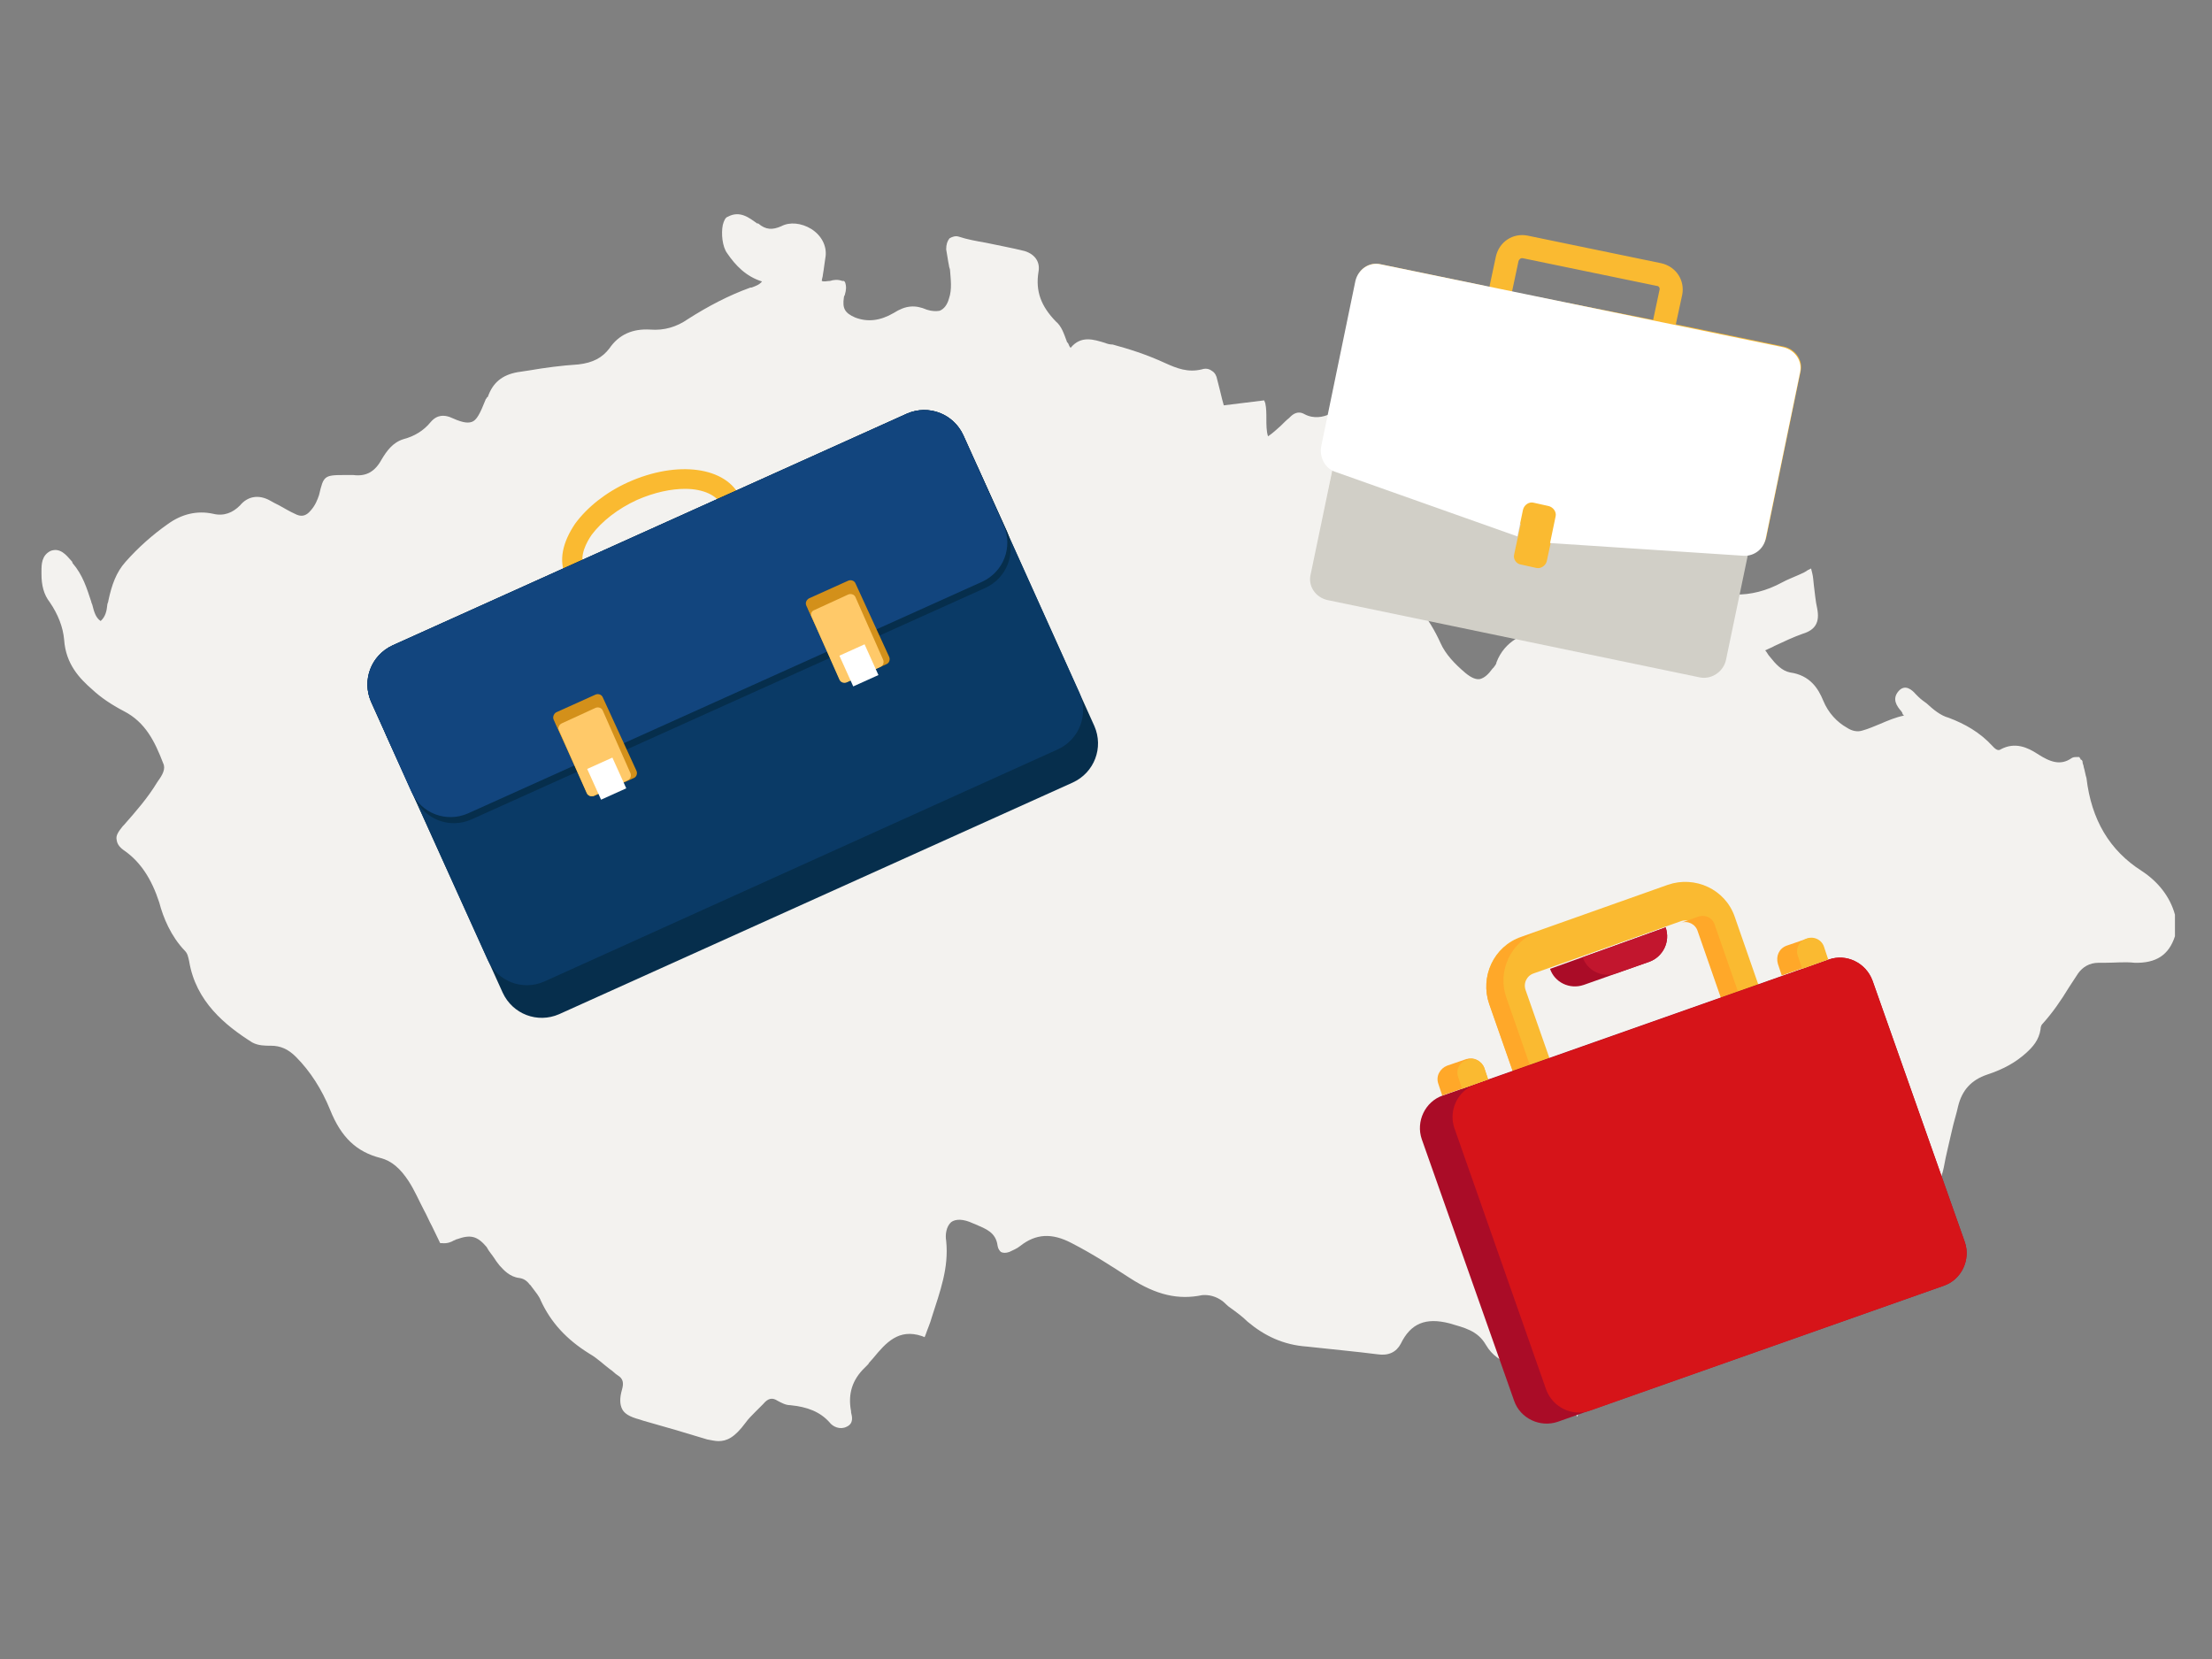 <?xml version="1.0" encoding="UTF-8"?>
<svg xmlns="http://www.w3.org/2000/svg" xmlns:xlink="http://www.w3.org/1999/xlink" version="1.1" id="Layer_1" x="0px" y="0px" viewBox="0 0 400 300" style="enable-background:new 0 0 400 300;" xml:space="preserve">
<rect x="0" y="0" width="400" height="300" fill="#808080" stroke="none"/>
<style type="text/css">
	.st0{fill:#F3F2EF;}
	.st1{fill:none;}
	.st2{fill:#FABA31;}
	.st3{fill:#062E4C;}
	.st4{fill:#0A3A66;}
	.st5{fill:#12457E;}
	.st6{fill:#D3901A;}
	.st7{fill:#FFC969;}
	.st8{fill:#FFFFFF;}
	.st9{fill:#D1CFC7;}
	.st10{fill:#AA0C27;}
	.st11{fill:#C2162E;}
	.st12{fill:#FFA829;}
	.st13{fill:#D61419;}
</style>
<g>
	<path class="st0" d="M129.9,260.6c-0.6,0-1.4-0.2-2-0.3c-3.9-1.2-7.7-2.3-11.6-3.4l-0.6-0.2c-1.9-0.5-2.8-1.1-3.2-1.9   s-0.5-1.9,0-3.6c0.3-1.1,0.2-1.9-0.8-2.5c-0.5-0.3-0.9-0.8-1.4-1.1c-1.2-0.9-2.3-2-3.7-2.8c-4.2-2.6-7-5.7-8.8-9.6   c-0.3-0.8-0.9-1.5-1.5-2.3c-0.2-0.2-0.3-0.5-0.5-0.6c-0.6-0.8-1.2-1.1-1.9-1.2c-1.7-0.2-2.8-1.4-3.6-2.3c-0.2-0.3-0.5-0.6-0.8-1.1   c-0.5-0.8-1.1-1.4-1.5-2.2c-1.7-2-2.9-2.3-5.4-1.4c-0.2,0-0.3,0.2-0.5,0.2c-0.5,0.3-1.2,0.6-2.2,0.5h-0.3l-1.5-3.1   c-0.5-0.9-0.9-1.9-1.4-2.8c-0.9-1.7-1.7-3.6-2.8-5.3c-1.5-2.3-3.1-3.7-5.1-4.2c-4.3-1.1-7.1-3.7-9.1-8.7c-1.5-3.7-3.6-7-6.2-9.6   c-1.4-1.4-2.8-2-4.5-2c-1.1,0-2.3,0-3.4-0.6c-4.9-3.1-10.2-7.4-11.4-14.7c-0.2-0.9-0.3-1.4-0.8-1.9c-2.5-2.6-3.9-6-4.6-8.7   c-1.4-4.3-3.4-7.3-6.2-9.3c-0.9-0.6-1.4-1.2-1.5-2c-0.2-0.8,0.3-1.5,1.1-2.5l0.2-0.2c2.2-2.5,4.3-4.9,6-7.7l0.2-0.3   c0.8-1.1,1.4-2.2,0.9-3.2c-1.5-3.9-3.2-7.4-7.1-9.4c-2.3-1.2-4.2-2.5-5.7-3.9c-2.3-2-4.8-4.6-5.1-9c-0.2-2.3-1.1-4.6-2.6-6.8   c-1.1-1.4-1.5-3.1-1.5-5.1c0-0.2,0-0.3,0-0.5c0-1.2,0-2.9,1.7-3.7c1.7-0.6,2.8,0.8,3.6,1.7c0.2,0.2,0.3,0.3,0.3,0.5   c1.9,2.2,2.6,4.6,3.4,7c0,0.2,0.2,0.5,0.2,0.6c0.3,1.2,0.6,2.3,1.5,2.9c0.9-0.8,1.1-1.9,1.2-2.9c0-0.3,0.2-0.5,0.2-0.8   c0.6-2.8,1.4-5.1,3.1-7c2.3-2.6,4.9-4.9,7.6-6.8c2.6-1.9,5.4-2.5,8.2-1.9c2,0.5,3.6-0.2,4.9-1.5c1.4-1.7,3.4-2,5.4-0.9   c0.5,0.3,1.1,0.6,1.7,0.9c0.9,0.5,1.9,1.1,2.8,1.5c1.1,0.6,2,0.5,2.9-0.6c0.8-0.9,1.2-1.9,1.5-2.8c0.8-3.4,0.9-3.6,4.5-3.6   c0.2,0,0.3,0,0.5,0c0.3,0,0.8,0,1.2,0c2.3,0.3,3.9-0.6,5.1-2.8c0.9-1.5,2-3.1,4-3.7c1.9-0.5,3.6-1.5,4.9-3.1   c1.2-1.4,2.5-1.2,3.4-0.9c2,0.9,3.1,1.2,4,0.9c0.9-0.3,1.5-1.5,2.5-4c0-0.2,0.2-0.2,0.2-0.3c0,0,0-0.2,0.2-0.2   c0.9-2.6,2.6-4,5.4-4.5l2-0.3c2.9-0.5,5.9-0.9,9-1.1c2.6-0.3,4.3-1.2,5.6-2.9c1.7-2.5,4.2-3.6,7.4-3.4c2.5,0.2,4.8-0.5,6.8-1.9   c3.6-2.3,7.4-4.3,11.3-5.7h0.2c0.8-0.3,1.4-0.5,1.9-1.1c-2.9-0.9-4.8-2.9-6.3-5.1c-0.9-1.2-1.1-3.6-0.8-5.1   c0.2-0.8,0.5-1.4,0.9-1.5c2.2-1.2,3.9,0.2,5.3,1.2h0.2c1.4,1.2,2.6,1.2,4.2,0.5c1.5-0.8,3.6-0.6,5.4,0.5c1.9,1.2,2.8,3.1,2.6,4.9   c-0.2,1.2-0.3,2.3-0.5,3.4c0,0.3-0.2,0.8-0.2,1.1c0.5,0.2,0.9,0,1.5,0c0.6-0.2,1.4-0.3,2.2,0h0.3l0.2,0.2c0.3,0.8,0.2,1.5,0,2.2   c0,0.2-0.2,0.3-0.2,0.6c-0.3,2,0.2,2.8,2,3.6c2.3,0.9,4.6,0.6,7-0.8c2.2-1.4,3.9-1.5,6-0.6c0.9,0.3,1.7,0.3,2.3,0.2   c0.8-0.3,1.4-1.1,1.7-2.2c0.6-1.7,0.3-3.6,0.2-5.1c0-0.3-0.2-0.6-0.2-0.9c-0.2-0.9-0.3-1.9-0.5-2.9c0-0.9,0.2-1.5,0.6-2   c0.5-0.3,1.1-0.5,1.7-0.3c1.5,0.5,3.2,0.8,4.9,1.1c2.3,0.5,4.6,0.9,7,1.5c1.9,0.6,2.8,2,2.5,3.7c-0.6,3.6,0.5,6.3,3.1,9   c1.1,0.9,1.5,2.3,2,3.6c0,0.2,0.2,0.3,0.2,0.3c0.2,0.3,0.2,0.6,0.5,0.9c1.9-2.3,4.2-1.5,6.2-0.9c0.5,0.2,0.9,0.3,1.4,0.3   c2.9,0.8,5.9,1.7,9.6,3.4c2,0.9,4,1.7,6.5,1.1c0.9-0.3,1.5,0,1.9,0.3c0.5,0.3,0.8,0.9,0.9,1.5c0.3,1.2,0.6,2.3,0.9,3.6l0.3,1.1   l7.3-0.9l0.2,0.5c0.2,0.9,0.2,1.9,0.2,2.8c0,1.1,0,2.3,0.3,3.2c0.9-0.6,1.5-1.2,2.3-1.9c0.5-0.5,1.1-1.1,1.5-1.4l0.2-0.2   c0.5-0.5,1.4-1.2,2.6-0.5c1.7,0.9,3.4,0.5,4.5,0c4.3-2,7.7,0.3,9.7,2.3c2.2,2,2.3,3.9,0.8,6.5c-1.7,2.8-4,5.1-7.1,7.1   c-0.9,0.5-1.9,1.2-2.6,1.9c-0.8,0.6-0.9,1.2-0.8,2c0.6,2,3.9,4.5,5.9,4.3c1.2,0,2.3,0.5,3.1,1.5c0.9,1.2,1.9,2.5,2.9,3.7   c2.9,3.7,6.2,7.6,8.2,12.1c0.9,2,2.5,3.7,4.5,5.4c1.1,0.9,1.9,1.2,2.6,1.1c0.8-0.2,1.5-0.8,2.3-1.9l0.2-0.2   c0.2-0.3,0.5-0.6,0.5-0.9c1.5-4,5.1-5.3,7.6-5.9c2.3-0.6,4.5-1.2,6.3-1.9c0.9-0.3,1.4-0.8,1.5-1.1c0.2-0.5-0.2-1.1-0.8-1.9   c-0.8-0.9-1.5-1.7-2.3-2.6c-0.3-0.3-0.6-0.8-0.9-1.1c-1.9-2.2-4-4.6-5.1-7.9c-0.5-1.4-1.1-2.9,0.2-4.5c1.1-1.4,2.6-1.1,3.7-0.8   c0.2,0,0.5,0.2,0.6,0.2c0.9,0.2,1.7,0.5,2.5,0.8h0.2c2.8,1.1,5.7,2.5,9.3,4.8c1.5,0.9,3.1,2,4.8,3.1c2.2,1.4,4.2,2.8,6.5,4   c6.2,3.2,11.9,3.4,17.6,0.3c0.9-0.5,2-0.9,3.1-1.4c0.5-0.2,1.1-0.5,1.5-0.8l0.6-0.3l0.2,0.8c0.2,0.8,0.2,1.4,0.3,2.2   c0.2,1.5,0.3,2.9,0.6,4.2c0.5,2.5-0.3,3.9-2.6,4.6c-1.7,0.6-3.4,1.4-5.1,2.2c-0.5,0.3-1.1,0.5-1.7,0.8c0.3,0.3,0.5,0.8,0.8,1.1   c1.1,1.4,2.2,2.6,3.7,2.9c3.6,0.5,5.1,2.9,6,5.1c0.9,2.2,2.5,3.9,4.3,4.9c0.9,0.6,1.9,0.8,2.8,0.5c1.1-0.3,2.2-0.8,3.2-1.2   c1.4-0.6,2.8-1.2,4.3-1.5c-0.2-0.2-0.3-0.3-0.3-0.5l-0.2-0.3c-0.8-0.9-1.7-2.2-0.5-3.6c1.2-1.4,2.5-0.2,3.1,0.5   c0.2,0.2,0.3,0.3,0.5,0.5c0.5,0.5,1.1,0.9,1.5,1.2c1.2,1.1,2.5,2.2,4,2.6c2.9,1.1,5.6,2.6,7.9,5.1c0.8,0.9,1.2,0.8,1.5,0.6   c2.6-1.4,4.9-0.3,6.6,0.8c2.3,1.5,4.2,2.2,6.2,0.8c0.3-0.2,0.6-0.2,0.9-0.2h0.2h0.3l0.2,0.3c0,0,0,0.2,0.2,0.2   c0.2,0.2,0.2,0.3,0.2,0.5s0.2,0.5,0.2,0.8c0.2,0.6,0.3,1.4,0.5,2c0.9,7.6,4.2,13.1,10,16.8c2.9,1.9,5.1,4.6,6,7.9v0.2v3.7   c-1.1,3.4-3.4,4.9-7.3,4.8c-1.7-0.2-3.6,0-5.3,0h-1.2c-1.7,0-2.9,0.8-3.7,1.9c-0.6,0.9-1.1,1.7-1.7,2.6c-1.4,2.3-2.9,4.5-4.8,6.6   c-0.2,0.2-0.3,0.6-0.3,0.9c-0.3,2-1.4,3.2-2.6,4.3c-1.9,1.7-4,2.9-7,3.9s-4.6,2.9-5.3,5.7c-0.3,1.4-0.8,2.9-1.1,4.3   c-0.5,2.3-1.1,4.5-1.5,6.8c-0.8,3.9-2.9,6.2-6.6,6.8c-2.6,0.5-4.2,1.9-4.9,4.3s-1.9,4-3.6,4.9c-2.2,1.2-4.2,2.6-6,3.9   c-1.4,0.9-2.8,1.9-4.2,2.8c-2,1.2-4,2.2-6.2,2.8c-1.4,0.3-2.5,0.3-3.6-0.3s-2.5-0.8-3.7-0.2c-1.2,0.6-2.5,0.6-4,0   c-0.5-0.2-1.1-0.5-1.7-0.6c-0.8-0.3-1.5-0.5-2.3-0.9c-6.6-2.6-7.4-2.3-10.8,3.9l-0.6,1.1c-2.6,4.9-5.4,9.9-7.6,15.4l-0.5,1.2   l-1.5-3.2c-0.8-1.5-1.4-2.9-2-4.5c-0.5-1.2-1.2-1.5-2.8-1.4c-3.7,0.2-7.9,0-10.2-3.9c-1.5-2.6-3.9-3.1-6.6-3.9   c-4.3-1.1-7,0-8.8,3.7c-0.8,1.5-2.2,2.2-4.2,1.9c-3.9-0.5-8.3-0.9-12.8-1.4c-4.2-0.3-7.6-1.9-10.7-4.5c-0.9-0.9-2-1.7-3.1-2.5   c-0.5-0.3-0.9-0.8-1.4-1.2c-1.2-0.9-2.5-1.2-3.7-1.1c-4.3,0.9-8.3,0-13.1-3.1c-3.1-2-6.6-4.3-10.5-6.3c-3.6-1.9-6.5-1.7-9.3,0.5   c-0.6,0.5-1.4,0.8-2,1.1c-0.6,0.2-1.1,0.2-1.5,0c-0.2-0.2-0.5-0.5-0.6-1.1c-0.3-2.5-2.2-3.1-4-3.9l-0.5-0.2   c-1.7-0.8-3.1-0.8-3.9-0.2c-0.9,0.8-1.1,2.3-0.9,3.4c0.5,4.9-1.1,9.1-2.6,13.8c-0.3,1.1-0.8,2.2-1.1,3.1l-0.2,0.5l-0.5-0.2   c-4.2-1.4-6.5,1.2-8.8,4c-0.3,0.3-0.5,0.6-0.8,0.9c0,0.2-0.2,0.2-0.2,0.3c-0.2,0.2-0.3,0.3-0.5,0.5c-2.3,2.2-3.1,4.8-2.5,7.9v0.2   c0.2,0.8,0.5,2-0.8,2.6c-1.2,0.6-2.5,0-3.1-0.8c-1.7-1.9-4-2.8-7.1-3.1c-0.9,0-1.7-0.5-2.3-0.8c-0.9-0.6-1.7-0.5-2.6,0.6   c-0.5,0.5-1.1,1.1-1.5,1.5c-0.6,0.6-1.2,1.2-1.7,1.9C132.8,260,131.4,260.6,129.9,260.6z"></path>
</g>
<rect x="12.4" y="15.9" class="st1" width="367" height="275.3"></rect>
<g>
	<g>
		<path class="st2" d="M112.4,109.3c-4.8,0-8.5-1.7-10.1-5.1c-1.3-2.8-0.6-6.1,1.7-9.5c2.2-3,5.6-5.7,9.6-7.5    c8.9-4,17.8-2.8,20.3,2.8c2.5,5.5-2.5,13-11.4,17C119,108.5,115.5,109.3,112.4,109.3z M123.9,88.4c-2.5,0-5.5,0.6-8.7,2l0,0    c-3.5,1.6-6.4,3.9-8.2,6.3c-0.9,1.3-2.3,3.8-1.4,5.9c1.4,3.1,8,4.2,15.4,0.9c7.4-3.4,10.9-9,9.5-12.1    C129.7,89.6,127.2,88.4,123.9,88.4z"></path>
	</g>
	<path class="st3" d="M73.7,122.7l93-41.9c3.9-1.7,8.4,0,10.2,3.9l21,46.6c1.7,3.9,0,8.4-3.9,10.2l-92.9,41.9   c-3.9,1.7-8.4,0-10.2-3.9l-21.1-46.6C68.1,128.9,69.8,124.4,73.7,122.7z"></path>
	<path class="st4" d="M71,116.7l93-41.9c3.9-1.7,8.4,0,10.2,3.9l21,46.6c1.7,3.9,0,8.4-3.9,10.2l-92.9,42c-3.9,1.7-8.4,0-10.2-3.9   l-21.1-46.7C65.4,123,67.1,118.5,71,116.7z"></path>
	<path class="st3" d="M71,116.7l93-41.9c3.9-1.7,8.4,0,10.2,3.9l7.9,17.4c1.7,3.9,0,8.4-3.9,10.2l-93,41.9c-3.9,1.7-8.4,0-10.2-3.9   l-7.9-17.4C65.4,123,67.1,118.5,71,116.7z"></path>
	<path class="st5" d="M71,116.7l93-41.9c3.9-1.7,8.4,0,10.2,3.9l7.3,16.3c1.7,3.9,0,8.4-3.9,10.2l-93,41.9c-3.9,1.7-8.4,0-10.2-3.9   l-7.3-16.3C65.4,123,67.1,118.5,71,116.7z"></path>
	<path class="st6" d="M100.6,128.8l7.1-3.2c0.5-0.2,1.1,0,1.3,0.5l6.1,13.3c0.2,0.5,0,1.1-0.5,1.3l-7.1,3.2c-0.5,0.2-1.1,0-1.3-0.5   l-6.1-13.3C99.9,129.6,100.2,129,100.6,128.8z"></path>
	<path class="st6" d="M101,129.6l6.1-2.8c0.5-0.2,1.1,0,1.3,0.5l5.6,12.5c0.2,0.5,0,1.1-0.5,1.3l-6.1,2.8c-0.5,0.2-1.1,0-1.3-0.5   l-5.6-12.5C100.3,130.5,100.5,129.8,101,129.6z"></path>
	<path class="st7" d="M101.6,130.8l6.1-2.8c0.5-0.2,1.1,0,1.3,0.5l5,11.3c0.2,0.5,0,1.1-0.5,1.3l-6.1,2.8c-0.5,0.2-1.1,0-1.3-0.5   l-5-11.3C100.8,131.7,101.1,131,101.6,130.8z"></path>
	
		<rect x="107.3" y="137.8" transform="matrix(0.911 -0.411 0.411 0.911 -48.201 57.616)" class="st8" width="5" height="6.1"></rect>
	<path class="st6" d="M146.3,108.2l7.1-3.2c0.5-0.2,1.1,0,1.3,0.5l6.1,13.3c0.2,0.5,0,1.1-0.5,1.3l-7.1,3.2c-0.5,0.2-1.1,0-1.3-0.5   l-6.1-13.3C145.6,109,145.8,108.5,146.3,108.2z"></path>
	<path class="st6" d="M146.7,109l6.1-2.8c0.5-0.2,1.1,0,1.3,0.5l5.6,12.5c0.2,0.5,0,1.1-0.5,1.3l-6.1,2.8c-0.5,0.2-1.1,0-1.3-0.5   l-5.6-12.5C146,109.8,146.2,109.3,146.7,109z"></path>
	<path class="st7" d="M147.3,110.3l6.1-2.8c0.5-0.2,1.1,0,1.3,0.5l5,11.3c0.2,0.5,0,1.1-0.5,1.3l-6.1,2.8c-0.5,0.2-1.1,0-1.3-0.5   l-5-11.3C146.5,111.1,146.7,110.5,147.3,110.3z"></path>
	
		<rect x="152.9" y="117.3" transform="matrix(0.911 -0.411 0.411 0.911 -35.715 74.549)" class="st8" width="5" height="6.1"></rect>
</g>
<path class="st2" d="M270.8,46.3c0.5-2.4,2.8-3.9,5.3-3.5l0,0l24.2,5c2.4,0.6,3.9,2.8,3.5,5.3l-1.2,5.8l-3.4-0.7l1.2-5.7  c0.1-0.6-0.3-1.1-0.8-1.2l-24.2-5.1c-0.6-0.1-1.1,0.3-1.2,0.8l-1.2,5.8l-3.4-0.7L270.8,46.3z"></path>
<path class="st2" d="M302.9,59.3l-4.1-0.8l1.3-6.1c0.1-0.4-0.2-0.7-0.5-0.7l-24.2-5c-0.4-0.1-0.7,0.2-0.8,0.5l-1.3,6.1l-4.1-0.8  l1.3-6.1c0.6-2.7,3.1-4.3,5.7-3.8l24.2,5c2.7,0.6,4.3,3.1,3.8,5.7L302.9,59.3z M299.7,57.9l2.7,0.6l1.1-5.4c0.5-2.2-1-4.4-3.2-4.9  l-24.2-5c-2.2-0.5-4.4,1-4.9,3.2l-1.1,5.3l2.7,0.6l1.1-5.4c0.2-0.7,0.9-1.2,1.7-1.1l0,0l24.2,5c0.7,0.2,1.2,0.9,1.1,1.7l0,0  L299.7,57.9z"></path>
<path class="st2" d="M274.3,100.4l1.7-8.1c0.1-0.6,0.6-0.9,1.2-0.8l2.7,0.6c0.6,0.1,0.9,0.6,0.8,1.2l-1.7,8.1  c-0.1,0.6-0.6,0.9-1.2,0.8l-2.7-0.6C274.6,101.5,274.2,101,274.3,100.4z"></path>
<path class="st2" d="M277.4,104.3l-2.7-0.6c-1.7-0.4-2.8-2-2.5-3.8l0,0l1.7-8.1c0.4-1.7,2-2.8,3.7-2.5l2.7,0.6  c1.7,0.4,2.8,2,2.5,3.8l-1.7,8.1C280.8,103.5,279.1,104.7,277.4,104.3z M276.7,99.7l0.5,0.1l1.2-5.9l-0.5-0.1L276.7,99.7z"></path>
<path class="st2" d="M297.3,57.8L275,53.2 M302.6,58.9l-3.4-0.7 M273,52.7l-3.4-0.7l-2-0.5l-17.9-3.7c-2-0.5-4,0.8-4.4,2.8  l-6.1,30.1c-0.3,1.6,0.4,3.1,1.7,3.9l0.2,0.1l-3.9,19c-0.4,2,0.9,4,2.9,4.4l67.4,13.9c2,0.5,4-0.9,4.5-2.9l0,0l3.9-19h0.3  c1.6-0.2,2.8-1.4,3.2-2.9l6.2-30c0.5-2-0.9-4-2.9-4.5l0,0l-17.9-3.7 M309.8,119.1c-0.2,0.9-1.1,1.6-2,1.4l-67.4-14  c-0.9-0.2-1.6-1.1-1.3-2l3.9-18.7l29.5,10.5l-0.7,3.8c-0.5,2,0.9,4,2.9,4.4l0,0l2.7,0.6c2,0.5,4-0.9,4.5-2.9l0.7-3.8h0.3l30.9,2.1  L309.8,119.1z M273.7,100.2l1.7-8.1c0.2-0.9,1.1-1.6,2-1.4l2.7,0.6c0.9,0.2,1.6,1.1,1.4,2l-1.7,8.1c-0.2,0.9-1.1,1.6-2,1.4l-2.7-0.6  C274.1,102.1,273.5,101.2,273.7,100.2z M317.2,97c-0.2,0.8-1,1.5-1.8,1.4H315l-32.1-2.1l0.5-2.4c0.5-2-0.9-4-2.9-4.4l-2.7-0.6  c-2-0.5-4,0.9-4.4,2.9l0,0l-0.5,2.4l-30.6-10.9c-0.8-0.3-1.3-1.1-1.1-2l6.2-30c0.2-0.9,1.1-1.6,2-1.4l0,0l72.8,15  c0.9,0.2,1.6,1.1,1.4,2L317.2,97z"></path>
<path class="st9" d="M309.8,119c-0.2,0.9-1.1,1.6-2,1.4l-67.4-13.9c-0.9-0.2-1.6-1.1-1.3-2l3.9-18.7l29.5,10.5l-0.7,3.8  c-0.5,2,0.9,4,2.9,4.4l0,0l2.7,0.6c2,0.5,4-0.9,4.5-2.9l0.7-3.8h0.3l30.9,2.1L309.8,119z"></path>
<path class="st9" d="M307.4,122.5L240,108.5c-2.1-0.5-3.5-2.5-3-4.6l4.4-21.1L275,94.7l-1.2,5.6c-0.2,0.8,0.4,1.7,1.3,1.8l2.7,0.6  c0.8,0.2,1.7-0.4,1.9-1.2l0,0l1.2-5.6l35.6,2.4l-4.4,21.1C311.6,121.5,309.5,122.9,307.4,122.5L307.4,122.5z M241.3,104.4l66.5,13.8  l3.3-15.9l-26.9-1.8l-0.4,1.8c-0.6,3.2-3.9,5.2-7,4.6l-2.7-0.6c-3.2-0.6-5.2-3.9-4.6-7l0.4-1.8l-25.4-9L241.3,104.4z"></path>
<path class="st8" d="M317.2,97c-0.2,0.8-1,1.5-1.8,1.4H315l-32.1-2.1l0.5-2.4c0.5-2-0.9-4-2.9-4.4l-2.7-0.6c-2-0.5-4,0.9-4.4,2.9  l0,0l-0.5,2.4l-30.6-10.9c-0.8-0.3-1.3-1.1-1.1-2l6.2-30c0.2-0.9,1.1-1.6,2-1.4l0,0l72.8,15c0.9,0.2,1.6,1.1,1.4,2L317.2,97z"></path>
<path class="st8" d="M280.3,98.2l1-4.8c0.2-0.8-0.4-1.7-1.3-1.9l-2.7-0.6c-0.8-0.2-1.7,0.4-1.9,1.3l0,0l-1,4.8l-33-11.7  c-1.8-0.6-2.8-2.6-2.5-4.5l6.2-30c0.5-2.1,2.5-3.5,4.6-3l72.8,15c2.1,0.5,3.5,2.5,3,4.6l-6.2,30c-0.4,1.9-2.1,3.2-4,3.1L280.3,98.2z   M243.2,81.3l28,9.9c0.7-3.1,3.9-5.1,7-4.5l2.7,0.6c3.1,0.6,5.2,3.8,4.6,7l29.6,2l6.1-29.2l-71.8-14.9L243.2,81.3z"></path>
<path class="st10" d="M301.2,167.7c0.9,2.6-0.5,5.3-2.9,6.2l-11.9,4.2c-2.6,0.9-5.3-0.5-6.1-2.9l0,0L301.2,167.7z"></path>
<path class="st11" d="M301.2,167.7c0.9,2.6-0.5,5.3-2.9,6.2l-6,2.1c-2.6,0.9-5.3-0.5-6.1-2.9l0,0L301.2,167.7z"></path>
<path class="st2" d="M319.2,181.6l-5.5-15.8c-1.7-5-7.2-7.5-12.1-5.8l-26.5,9.4c-5,1.7-7.5,7.2-5.8,12.1l5.5,15.7l6.6-2.4l-5.5-15.7  c-0.5-1.3,0.2-2.7,1.5-3.1l26.5-9.4c1.3-0.5,2.7,0.2,3.1,1.5l5.5,15.8"></path>
<path class="st12" d="M278.2,168.4l-3.1,1.1c-5,1.7-7.5,7.2-5.8,12.1l5.5,15.7l3.1-1.1l-5.5-15.8  C270.7,175.6,273.2,170.2,278.2,168.4z"></path>
<path class="st12" d="M307,165.8l-3.1,1.1c1.3-0.5,2.7,0.2,3.1,1.5l5.5,15.8l3.1-1.1l-5.5-15.8C309.7,165.9,308.3,165.3,307,165.8z"></path>
<path class="st10" d="M338.6,177.3l16.7,47.3c1.1,3.2-0.6,6.8-3.8,7.9l0,0l-69.8,24.6c-3.2,1.1-6.8-0.6-7.9-3.8l0,0L257.1,206  c-1.1-3.2,0.6-6.8,3.8-7.9l69.8-24.6C333.9,172.4,337.4,174.1,338.6,177.3z"></path>
<path class="st13" d="M338.6,177.3l16.7,47.3c1.1,3.2-0.6,6.8-3.8,7.9l0,0l-64,22.6c-3.2,1.1-6.7-0.6-7.9-3.8l0,0L263,204  c-1.1-3.2,0.6-6.8,3.8-7.9l0,0l64-22.6C333.9,172.4,337.4,174.1,338.6,177.3z"></path>
<path class="st12" d="M326.6,169.8l-3.5,1.2c-1.4,0.5-2,1.9-1.6,3.3l0.7,2.1l8.3-2.9l-0.7-2.1C329.4,170.1,327.9,169.3,326.6,169.8z  "></path>
<path class="st12" d="M268.4,193.1l0.7,2.1l-8.3,2.9l-0.7-2.1c-0.5-1.4,0.3-2.8,1.6-3.3l3.5-1.2h0.1  C266.4,191.1,267.9,191.8,268.4,193.1z"></path>
<path class="st2" d="M268.4,193.1l0.7,2.1l-4.7,1.7l-0.7-2.1c-0.5-1.3,0.2-2.8,1.6-3.1C266.4,191.1,267.9,191.8,268.4,193.1z"></path>
<path class="st2" d="M329.9,171.4l0.7,2.1l-4.7,1.7l-0.7-2.1c-0.6-1.3,0-2.8,1.3-3.3c1.3-0.6,2.8,0,3.3,1.3  C329.8,171.2,329.9,171.3,329.9,171.4z"></path>
</svg>
